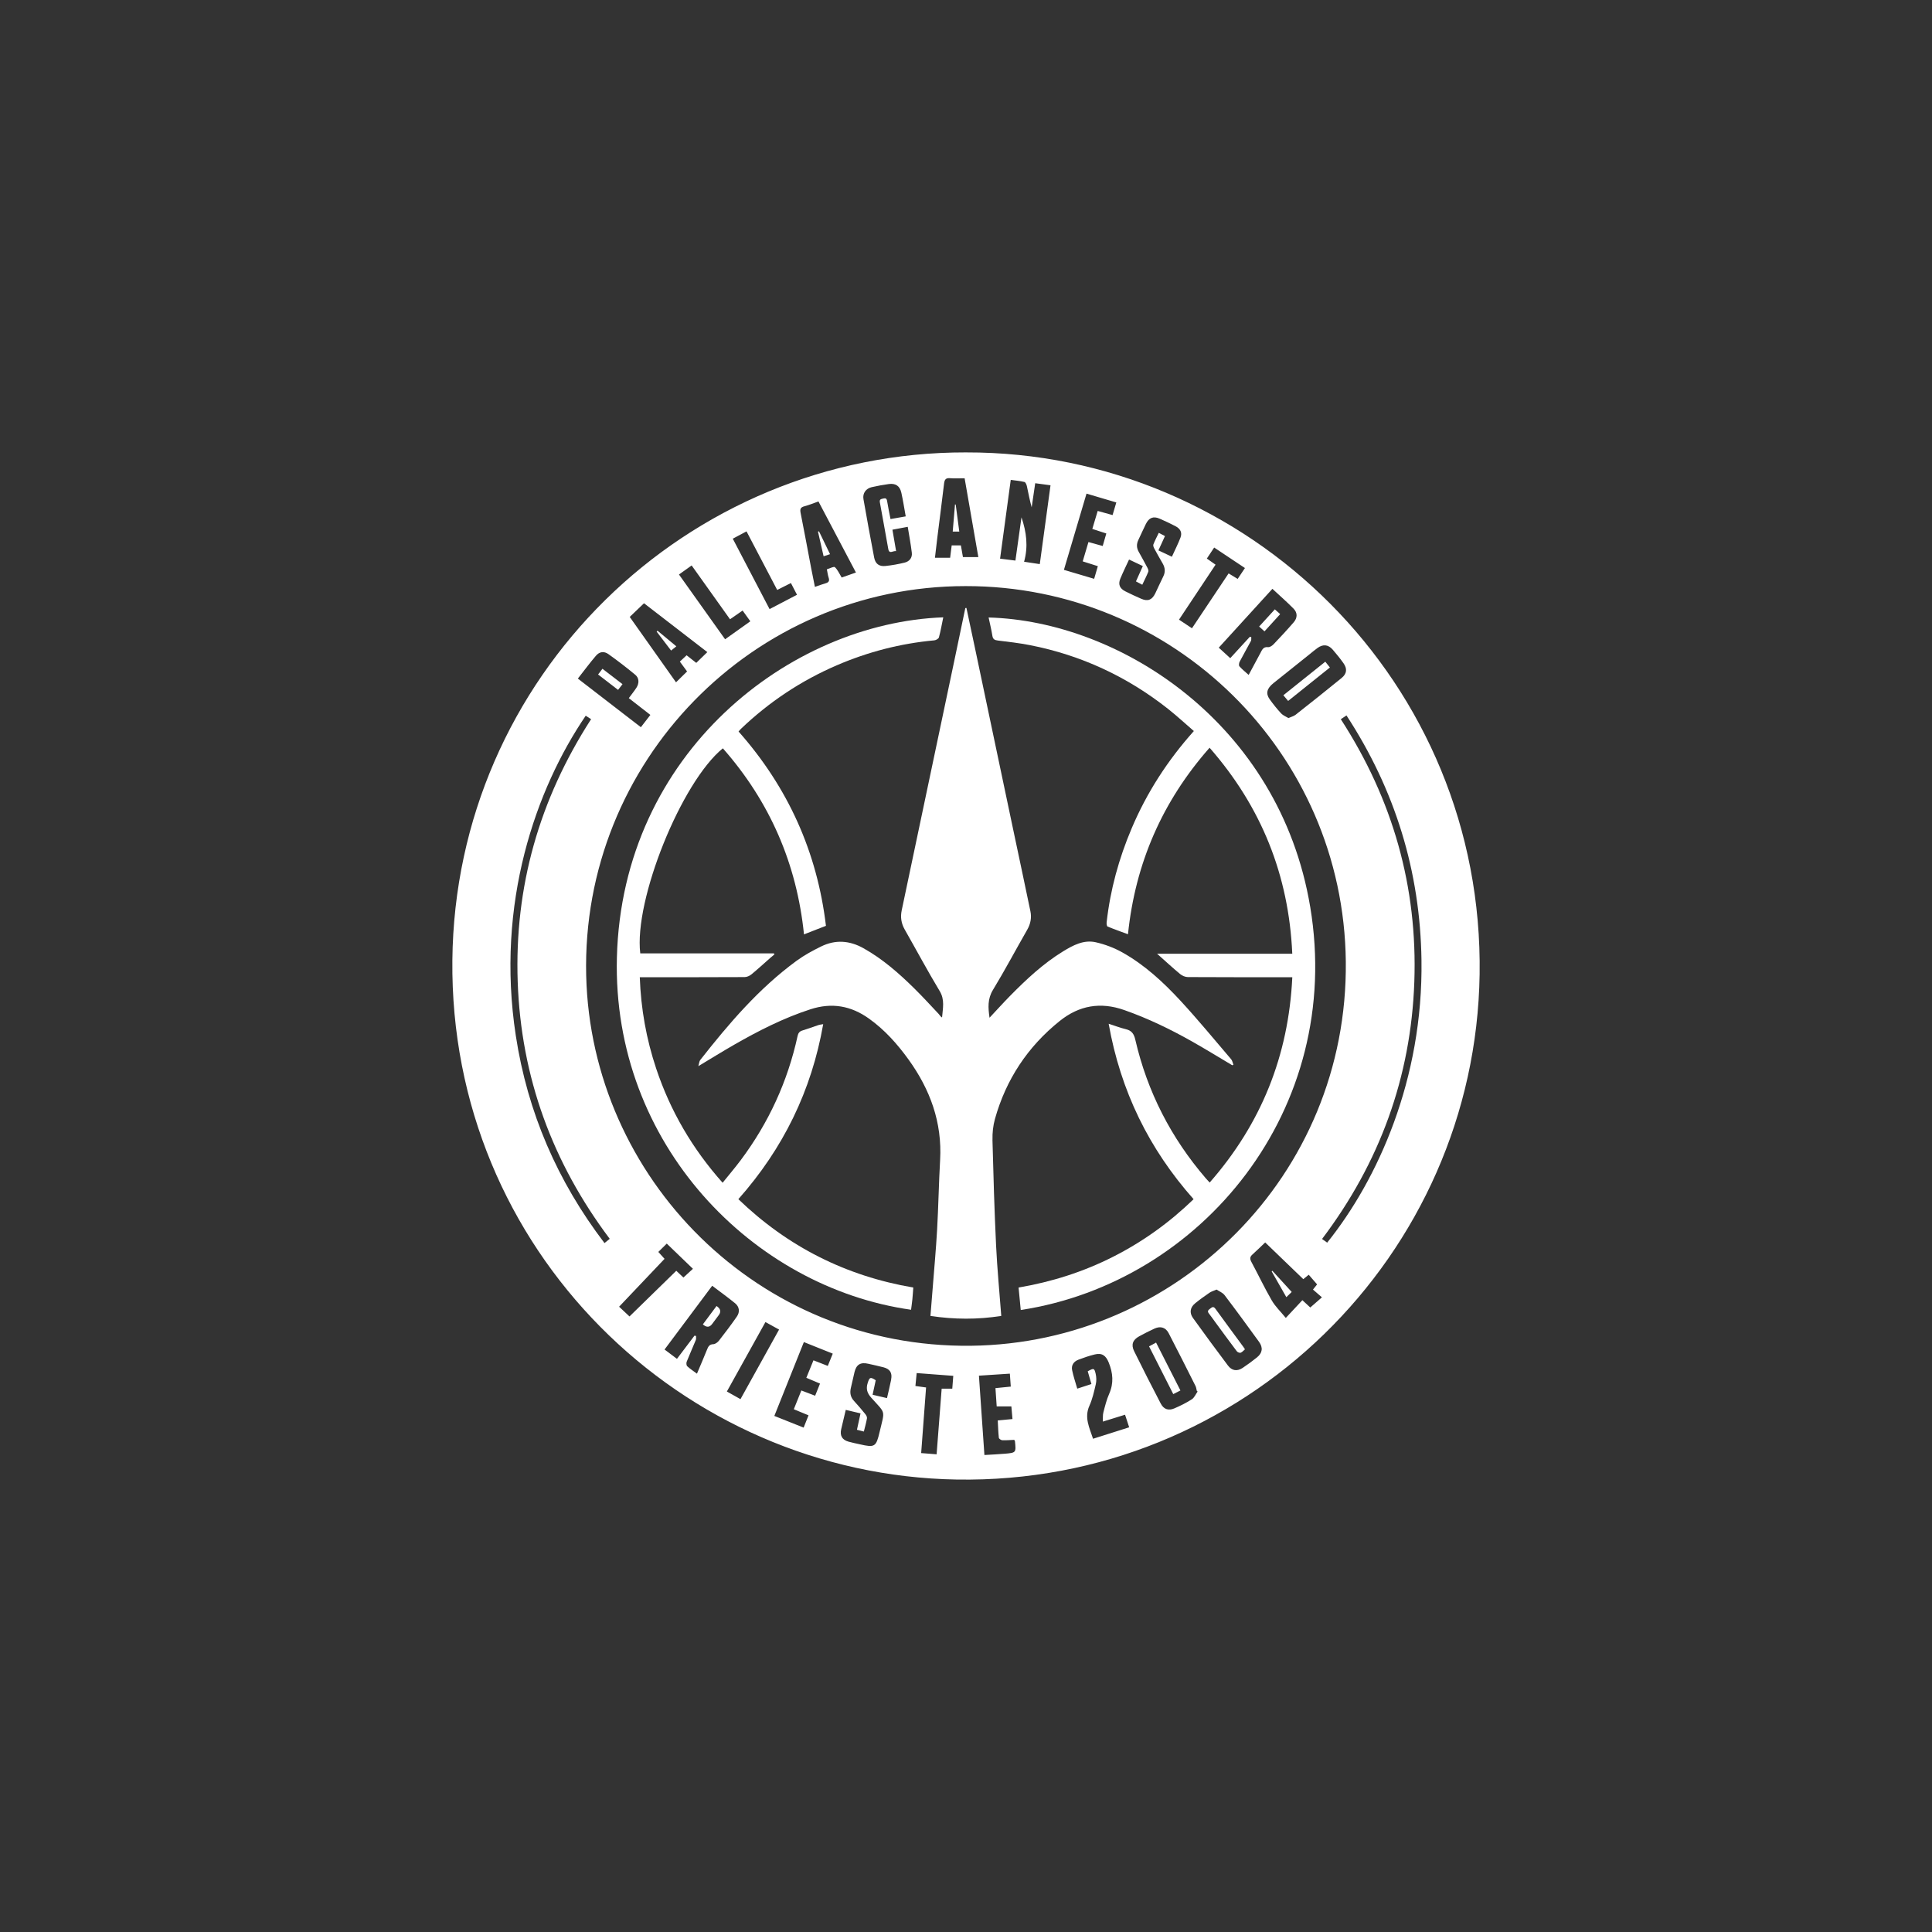 <?xml version="1.0" encoding="UTF-8"?>
<svg id="Layer_1" data-name="Layer 1" xmlns="http://www.w3.org/2000/svg" viewBox="0 0 126 126">
  <rect x="0" y="0" width="126" height="126" fill="#333333" stroke="none"/>
  <defs>
    <style>
      .cls-1 {
        fill: #fff;
        stroke-width: 0px;
      }
    </style>
  </defs>
  <path class="cls-1" d="M63.01,29.504c-18.24-.036-33.322,14.638-33.508,33.117-.191,18.898,14.958,33.572,32.89,33.871,18.712.311,33.829-14.622,34.105-32.945.286-19.007-15.079-34.082-33.486-34.042ZM85.925,42.259c.365-.26.699-.228.995.112.245.282.481.574.697.879.256.359.225.685-.117.964-.993.811-1.998,1.609-3.006,2.402-.12.095-.286.132-.468.213-.159-.098-.348-.168-.471-.3-.268-.289-.517-.599-.747-.92-.272-.379-.192-.705.234-1.049.782-.63,1.569-1.255,2.354-1.882.175-.14.345-.288.528-.418ZM84.37,39.704c.254.259.251.59.007.874-.425.494-.87.971-1.32,1.442-.09.094-.245.198-.358.185-.319-.036-.393.186-.502.39-.246.459-.492.918-.763,1.421-.222-.201-.43-.365-.603-.561-.049-.055-.028-.216.016-.3.237-.454.494-.898.734-1.35.037-.07.017-.169.024-.255-.032-.006-.064-.011-.096-.017-.417.455-.835.911-1.275,1.391-.256-.235-.484-.443-.749-.685,1.162-1.275,2.316-2.541,3.498-3.837.477.443.95.856,1.389,1.302ZM79.185,35.709c.68.453,1.334.888,2.007,1.337-.163.244-.31.463-.474.709-.196-.119-.381-.232-.591-.359-.795,1.19-1.581,2.367-2.39,3.578-.285-.19-.555-.369-.845-.562.8-1.204,1.584-2.383,2.384-3.585-.194-.136-.373-.261-.569-.399.163-.245.314-.472.479-.72ZM73.063,37.742c.17-.412.369-.812.571-1.251.321.152.598.283.899.426-.154.343-.296.66-.449,1.001.14.074.259.136.413.217.14-.297.28-.568.393-.851.028-.069-.019-.184-.06-.262-.184-.35-.376-.695-.569-1.04-.142-.253-.145-.506-.021-.766.165-.347.321-.698.491-1.043.202-.41.485-.524.892-.349.353.152.7.318,1.041.494.321.165.447.423.325.74-.159.415-.362.812-.561,1.251-.308-.145-.583-.274-.879-.414.147-.322.283-.619.427-.933-.137-.072-.247-.13-.403-.212-.126.265-.255.506-.353.758-.027.071.017.186.059.264.176.33.361.654.548.978.161.28.186.555.035.853-.183.361-.342.735-.52,1.099-.211.429-.484.535-.913.349-.352-.153-.701-.315-1.044-.488-.363-.184-.473-.453-.321-.822ZM70.86,32.193c.653.193,1.273.377,1.943.575-.086.291-.16.542-.244.824-.332-.092-.635-.176-.97-.27-.116.388-.228.762-.351,1.173.302.098.59.192.913.297-.079.274-.154.534-.235.816-.32-.089-.613-.17-.93-.258-.126.425-.247.83-.374,1.261.336.107.648.206.987.313-.08.275-.156.535-.241.825-.664-.197-1.303-.387-1.972-.585.495-1.67.981-3.309,1.474-4.971ZM65.919,31.297c.313.043.607.067.891.136.072.017.138.17.16.271.1.457.183.919.313,1.382.076-.515.151-1.03.231-1.572.338.045.65.088.998.134-.234,1.717-.465,3.412-.7,5.142-.361-.055-.663-.1-1.024-.155.278-.993.155-1.944-.17-2.895-.13.931-.261,1.862-.395,2.819-.337-.042-.641-.08-1.001-.125.231-1.706.461-3.4.696-5.138ZM61.14,34.981c.143-1.144.293-2.287.428-3.431.03-.251.095-.389.387-.364.306.027.617.006.955.006.296,1.701.592,3.399.895,5.14h-1.005c-.041-.238-.086-.496-.133-.764h-.6c-.034.272-.067.533-.101.807h-.991c.056-.473.107-.934.165-1.395ZM56.862,31.769c.364-.082.732-.151,1.101-.201.449-.06.722.123.821.568.111.498.187,1.003.285,1.541-.338.06-.656.116-.992.175-.081-.422-.162-.795-.222-1.172-.028-.174-.096-.205-.259-.165-.15.037-.251.048-.211.26.191,1.005.359,2.015.545,3.022.069.375.301.108.512.146-.086-.503-.16-.932-.24-1.398.332-.062.64-.12.999-.187.094.583.2,1.135.266,1.691.04.33-.157.565-.465.642-.413.103-.836.177-1.259.221-.411.043-.655-.143-.733-.553-.243-1.267-.475-2.536-.697-3.807-.067-.382.162-.697.548-.784ZM52.468,33.015c.297-.075.582-.197.91-.312.819,1.554,1.623,3.079,2.444,4.635-.328.115-.634.223-.93.327-.153-.249-.259-.506-.444-.676-.068-.062-.325.083-.522.14.041.197.06.377.116.545.073.216-.002.313-.207.37-.215.059-.423.141-.689.232-.083-.416-.166-.816-.243-1.216-.229-1.203-.449-2.408-.689-3.609-.05-.248-.007-.369.253-.434ZM48.686,34.655c.673,1.285,1.333,2.544,2.001,3.82.303-.153.585-.295.894-.451.137.263.262.503.398.766-.603.315-1.177.614-1.79.934-.801-1.534-1.593-3.048-2.399-4.592.301-.16.579-.308.896-.477ZM45.107,36.876c.836,1.173,1.659,2.327,2.503,3.511.283-.196.535-.371.821-.569.166.231.324.451.504.701-.553.394-1.087.775-1.646,1.173-1.005-1.411-1.994-2.8-3.008-4.224.278-.198.542-.387.827-.591ZM42.001,39.343c1.384,1.068,2.751,2.122,4.129,3.186-.249.242-.475.463-.721.702-.199-.156-.406-.319-.63-.495-.144.134-.282.262-.441.411.166.226.321.438.472.643-.238.234-.465.456-.722.709-1-1.413-1.997-2.821-3.019-4.265.306-.293.61-.583.933-.892ZM38.87,42.762c.229-.267.521-.307.811-.101.6.427,1.185.878,1.752,1.348.256.213.262.555.07.848-.146.222-.314.43-.494.674.478.372.932.724,1.407,1.094-.211.273-.405.523-.62.801-1.377-1.061-2.727-2.103-4.11-3.17.403-.513.776-1.019,1.184-1.495ZM39.424,81.071c-3.076-4.036-5.018-8.531-5.784-13.524-1.328-8.656,1.316-16.097,4.559-20.87.122.078.225.144.351.225-3.375,5.232-5.005,10.934-4.786,17.14.219,6.209,2.263,11.776,6.001,16.751-.107.088-.205.167-.342.278ZM40.376,85.221c.994-1.047,1.972-2.077,2.965-3.123-.105-.116-.252-.278-.407-.45.197-.195.384-.38.551-.544.563.542,1.127,1.086,1.706,1.644-.201.184-.4.367-.62.569-.131-.124-.29-.274-.465-.44-1.023.999-2.037,1.988-3.052,2.979-.265-.248-.496-.466-.677-.635ZM46.519,87.664c-.261.01-.332.162-.411.36-.205.513-.426,1.02-.654,1.563-.234-.174-.449-.312-.634-.483-.057-.053-.069-.21-.037-.293.189-.476.401-.943.595-1.417.032-.078.012-.177.016-.266-.034-.006-.068-.013-.102-.019-.377.499-.755.998-1.142,1.511-.279-.21-.532-.401-.809-.609,1.044-1.397,2.065-2.764,3.106-4.157.517.392,1.02.753,1.498,1.144.278.228.32.566.11.867-.372.535-.766,1.056-1.168,1.57-.086.11-.241.225-.369.23ZM47.405,90.75c.841-1.515,1.668-3.003,2.515-4.529.297.164.573.315.889.49-.838,1.51-1.667,3.005-2.517,4.538-.313-.176-.589-.331-.887-.498ZM53.986,89.081c-.32-.125-.606-.237-.934-.365-.153.374-.303.743-.465,1.14.292.124.573.243.892.378-.112.28-.211.525-.318.792-.297-.114-.573-.219-.899-.343-.164.407-.324.806-.492,1.224.32.132.623.258.96.397-.105.265-.206.517-.319.801-.639-.255-1.257-.502-1.911-.762.644-1.609,1.279-3.197,1.926-4.817.636.255,1.245.498,1.884.754-.113.28-.215.531-.324.801ZM58.121,89.965c-.078.395-.176.787-.274,1.216-.319-.074-.614-.143-.939-.219.076-.348.141-.649.205-.946-.351-.232-.405-.198-.523.173-.122.384-.044.659.234.97.963,1.075.887.761.542,2.233-.228.973-.316,1.025-1.291.801-.249-.057-.502-.104-.747-.175-.409-.12-.562-.391-.468-.807.094-.413.195-.825.298-1.262.337.079.642.151.963.227-.08.366-.152.696-.233,1.07.152.039.288.074.45.115.076-.308.157-.584.204-.865.014-.085-.051-.201-.113-.277-.236-.29-.476-.577-.731-.851-.227-.243-.281-.519-.212-.829.078-.354.158-.707.244-1.059.122-.495.398-.657.904-.538.332.077.667.145.996.233.414.111.571.365.487.791ZM62.104,90.566h-.691c-.109,1.413-.218,2.824-.33,4.28-.358-.029-.662-.053-1.007-.08.108-1.443.214-2.854.32-4.279-.231-.032-.448-.062-.695-.096.028-.285.053-.546.082-.843.795.06,1.567.119,2.387.181-.022.291-.043.56-.065.837ZM38.23,63.632c-.339-13.94,10.877-25.415,24.755-25.408,13.528-.012,24.638,10.836,24.785,24.485.15,13.962-11.049,24.897-24.436,25.058-13.907.167-24.784-10.962-25.104-24.135ZM65.526,94.808c-.425.037-.851.055-1.325.084-.119-1.714-.236-3.414-.358-5.174.689-.045,1.336-.087,2.017-.132.021.292.039.553.06.844-.327.033-.642.064-.999.1.027.399.053.787.081,1.192h.957c.023.26.046.528.072.825-.334.031-.637.059-.96.089.021.393.031.764.071,1.133.007.063.145.157.225.16.264.01.529-.015.775-.026.03.049.049.066.05.084.078.751.078.756-.665.822ZM71.286,93.834c-.234-.724-.585-1.378-.239-2.151.199-.443.308-.931.418-1.408.05-.213.042-.458-.007-.672-.089-.387-.124-.387-.519-.171.075.257.151.521.241.831-.291.095-.578.188-.924.301-.119-.418-.254-.807-.335-1.206-.066-.323.108-.566.409-.681.348-.133.703-.255,1.065-.343.473-.116.727.067.913.526.277.682.337,1.345.03,2.041-.171.387-.273.807-.38,1.219-.045.172-.023.361-.034.593.525-.162.969-.299,1.449-.448.09.275.174.532.269.82-.797.253-1.564.496-2.356.747ZM77.727,91.259c-.356.231-.743.421-1.133.59-.388.169-.697.065-.894-.313-.592-1.134-1.172-2.274-1.737-3.421-.208-.422-.084-.738.331-.964.327-.178.66-.349.999-.504.391-.178.729-.079.925.299.595,1.145,1.173,2.298,1.753,3.45.046.092.054.204.08.306.018.017.036.035.054.052-.123.172-.212.398-.377.505ZM81.976,88.526c-.299.241-.61.47-.93.683-.358.239-.702.194-.962-.152-.77-1.025-1.531-2.058-2.28-3.099-.249-.346-.185-.698.147-.966.299-.242.612-.466.93-.684.119-.082.267-.121.464-.206.17.116.394.201.518.363.763,1.004,1.507,2.023,2.247,3.044.274.379.225.727-.134,1.016ZM85.452,85.271c-.144-.134-.316-.293-.514-.477-.342.365-.68.727-1.081,1.157-.342-.419-.687-.745-.915-1.139-.475-.821-.883-1.682-1.332-2.519-.102-.191-.1-.324.064-.471.278-.25.544-.513.839-.793.809.779,1.637,1.578,2.485,2.394.113-.092.217-.176.354-.288.18.208.358.414.546.63-.06.076-.145.182-.268.337.189.165.374.325.583.507-.26.226-.499.434-.76.662ZM86.221,80.803c3.756-4.97,5.797-10.554,6.017-16.762.22-6.198-1.405-11.908-4.794-17.136.122-.081.225-.15.37-.246,3.174,4.861,4.807,10.173,4.891,15.948.114,7.783-2.855,14.328-6.15,18.435-.1-.072-.202-.144-.334-.239Z"/>
  <path class="cls-1" d="M64.728,74.339c-.012-.454.038-.928.16-1.364.723-2.577,2.134-4.712,4.223-6.388,1.264-1.014,2.654-1.261,4.207-.715,1.539.54,2.996,1.244,4.41,2.042.889.502,1.759,1.038,2.637,1.559.025-.011.05-.022.075-.032-.047-.12-.066-.263-.145-.356-1.091-1.276-2.157-2.574-3.295-3.807-1.126-1.219-2.349-2.351-3.81-3.168-.531-.297-1.126-.521-1.72-.657-.789-.18-1.484.192-2.139.593-1.296.794-2.396,1.826-3.456,2.902-.447.454-.874.929-1.34,1.426-.094-.655-.135-1.226.222-1.813.781-1.287,1.487-2.619,2.236-3.926.22-.383.294-.786.208-1.204-.362-1.756-.741-3.509-1.11-5.264-.825-3.915-1.648-7.831-2.473-11.746-.195-.925-.393-1.849-.59-2.774-.024.003-.048.006-.072.009-.229,1.095-.457,2.191-.687,3.286-1.152,5.474-2.303,10.947-3.46,16.42-.096.454-.032.862.196,1.262.761,1.337,1.486,2.695,2.28,4.012.342.566.203,1.117.154,1.722-.103-.055-.147-.153-.217-.227-.521-.553-1.033-1.115-1.573-1.648-1.014-1.001-2.08-1.939-3.334-2.641-.907-.508-1.831-.573-2.761-.117-.554.272-1.105.571-1.602.934-2.459,1.799-4.416,4.093-6.283,6.47-.067.085-.07.22-.124.403.827-.496,1.57-.958,2.328-1.393,1.596-.914,3.226-1.747,4.986-2.317,1.393-.451,2.641-.23,3.817.611,1.023.732,1.843,1.651,2.574,2.663,1.413,1.959,2.201,4.106,2.062,6.556-.086,1.515-.11,3.034-.196,4.549-.073,1.291-.192,2.579-.293,3.868-.045.573-.092,1.146-.141,1.754,1.553.233,3.081.242,4.618-.002-.118-1.564-.265-3.075-.338-4.59-.109-2.295-.177-4.593-.236-6.89Z"/>
  <path class="cls-1" d="M85.446,59.13c-2.005-11.963-12.428-18.629-20.972-18.859.084.399.183.792.246,1.191.036.228.146.285.357.311.699.085,1.401.165,2.092.301,3.341.655,6.345,2.053,9.014,4.163.575.455,1.114.955,1.677,1.44-1.722,1.925-3.069,4.02-4.054,6.342-.835,1.966-1.396,4.006-1.634,6.132-.01.092.01.253.06.274.435.181.881.338,1.332.504.477-4.627,2.24-8.668,5.322-12.164,3.37,3.85,5.165,8.299,5.393,13.435h-8.817c.529.471,1.005.912,1.504,1.326.132.11.331.195.5.196,2.14.013,4.281.009,6.421.009h.394c-.244,5.126-2.032,9.561-5.389,13.391-.101-.11-.175-.186-.245-.267-2.272-2.639-3.82-5.65-4.604-9.043-.088-.382-.233-.599-.614-.69-.364-.088-.716-.223-1.125-.355.781,4.39,2.629,8.163,5.539,11.441-1.576,1.527-3.321,2.779-5.26,3.76-1.943.984-3.996,1.634-6.154,2.002.049.51.094.975.141,1.465,11.797-1.803,21.094-13.07,18.877-26.304Z"/>
  <path class="cls-1" d="M53.688,66.793c-.136.025-.223.031-.303.057-.354.117-.704.249-1.06.358-.189.057-.268.172-.308.356-.647,2.964-1.886,5.659-3.701,8.088-.375.502-.783.978-1.189,1.484-1.975-2.22-3.411-4.685-4.333-7.448-.641-1.922-.996-3.897-1.069-5.957h.414c2.14,0,4.281.004,6.421-.008.15,0,.326-.078.444-.175.421-.346.822-.716,1.231-1.076.089-.078.181-.153.271-.229-.012-.022-.023-.044-.035-.065h-8.715c-.421-3.482,2.674-11.167,5.386-13.375,3.065,3.479,4.82,7.528,5.292,12.134.498-.194.953-.372,1.432-.558-.574-4.814-2.478-9.034-5.699-12.672.058-.065.103-.124.156-.175,1.835-1.752,3.915-3.137,6.245-4.141,2.034-.876,4.154-1.426,6.363-1.629.11-.01.279-.105.302-.193.115-.42.189-.851.284-1.308-9.989.365-20.945,8.816-21.285,22.184-.31,12.18,8.882,21.52,19.185,22.974.029-.231.063-.461.086-.692.024-.242.038-.486.059-.757-4.393-.749-8.189-2.661-11.409-5.764,2.924-3.298,4.773-7.076,5.533-11.412Z"/>
  <path class="cls-1" d="M74.939,87.807c.53,1.046,1.049,2.069,1.578,3.113.163-.083.293-.149.467-.238-.541-1.064-1.061-2.086-1.588-3.123-.17.092-.297.161-.458.247Z"/>
  <path class="cls-1" d="M79.262,85.35c-.11-.152-.203-.116-.315-.023-.104.087-.248.155-.11.33.151.193.291.395.436.593.462.628.921,1.258,1.391,1.879.047.062.183.116.247.093.106-.04.188-.145.282-.225-.047-.072-.069-.108-.094-.142-.613-.834-1.229-1.667-1.837-2.505Z"/>
  <path class="cls-1" d="M86.733,43.532c-.114-.143-.192-.241-.301-.379-.93.745-1.825,1.461-2.735,2.19.122.145.209.248.312.37.916-.734,1.811-1.451,2.723-2.181Z"/>
  <path class="cls-1" d="M83.49,40.052c-.126-.113-.22-.197-.348-.312-.355.389-.683.748-1.024,1.121.119.107.219.197.349.314.35-.385.681-.748,1.023-1.124Z"/>
  <path class="cls-1" d="M46.731,85.174c-.306.411-.6.806-.892,1.198q.349.312.598-.016c.148-.195.293-.392.439-.588q.249-.333-.146-.594Z"/>
  <path class="cls-1" d="M82.935,82.917c.316.555.633,1.111.957,1.681.151-.146.273-.264.35-.339-.435-.477-.848-.929-1.261-1.381-.016.013-.031.027-.047.04Z"/>
  <path class="cls-1" d="M54.133,36.141c-.255-.526-.488-1.009-.721-1.491-.022.008-.043.015-.065.023.12.526.24,1.051.366,1.605.151-.049.268-.087.421-.136Z"/>
  <path class="cls-1" d="M42.883,41.134c-.019.02-.038.04-.057.06.313.41.626.82.941,1.233.127-.102.224-.181.341-.275-.425-.354-.825-.686-1.225-1.018Z"/>
  <path class="cls-1" d="M62.329,32.907c-.016-.003-.032-.007-.047-.01-.049.587-.098,1.175-.148,1.771h.428c-.08-.605-.156-1.183-.233-1.761Z"/>
  <path class="cls-1" d="M39.006,43.989c.442.341.863.665,1.303,1.004.095-.123.178-.23.289-.373-.452-.347-.872-.669-1.308-1.004-.106.139-.187.246-.284.373Z"/>
</svg>